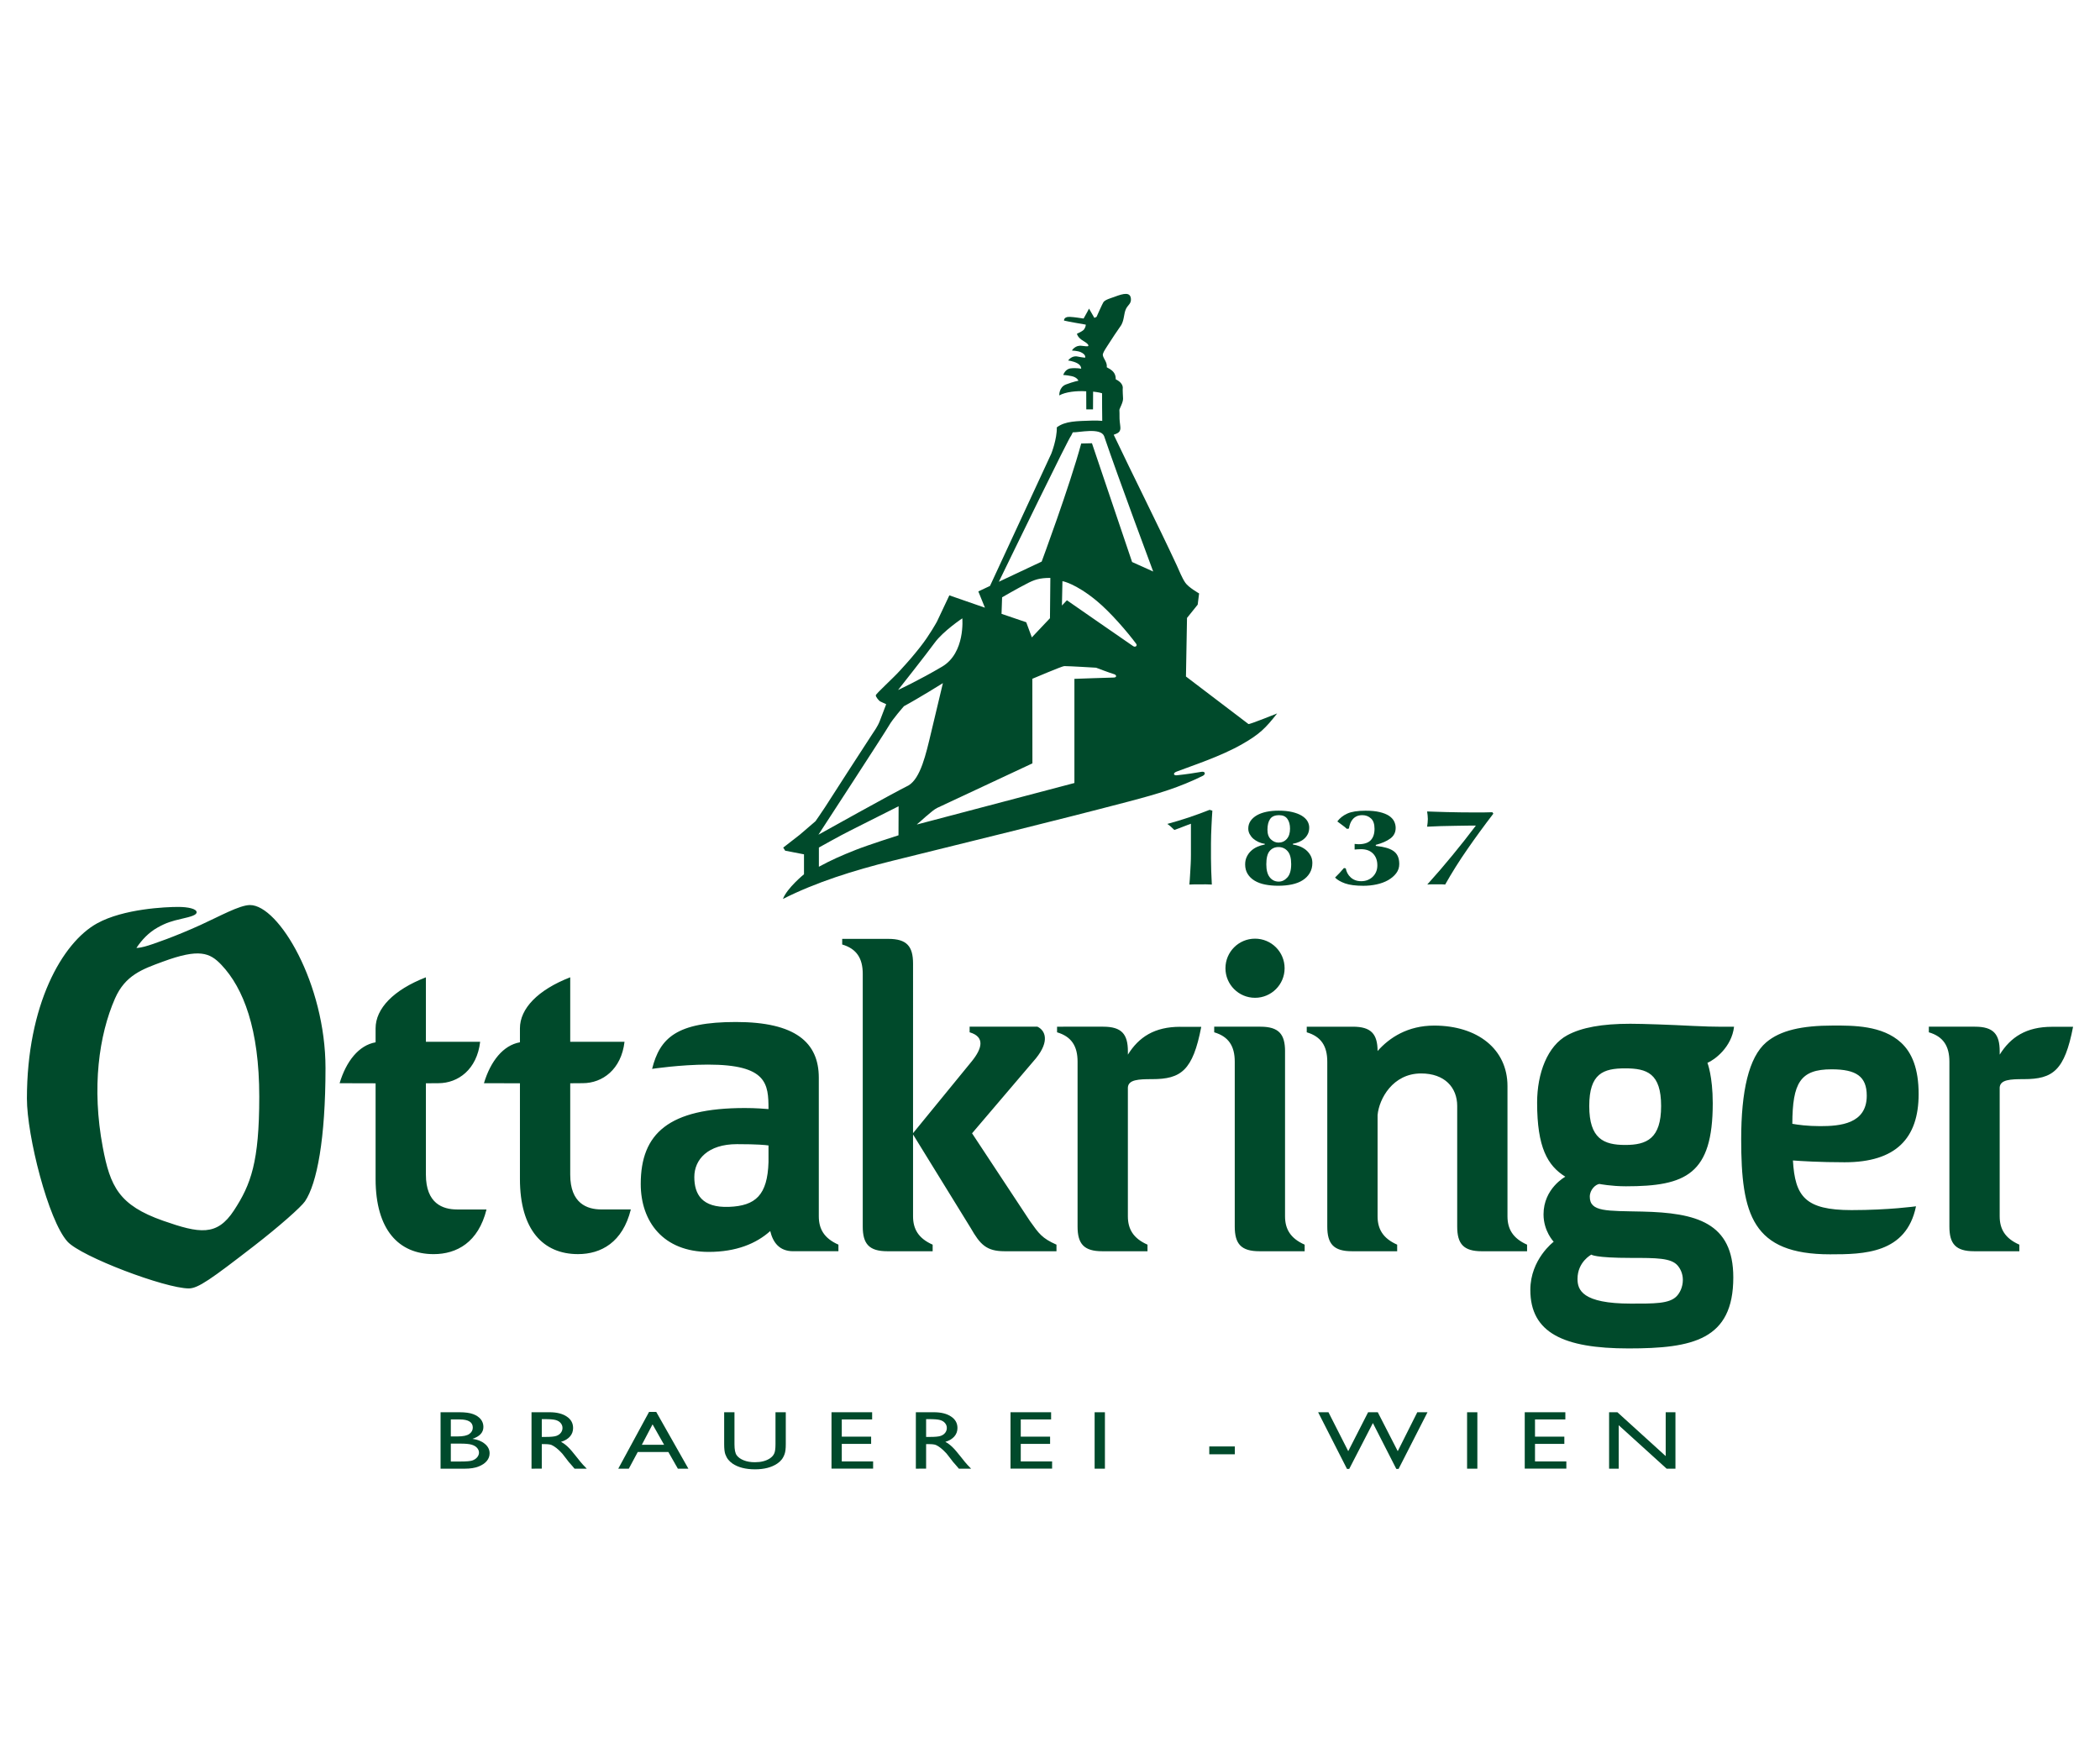 <svg version="1.1" id="Ebene_1" xmlns="http://www.w3.org/2000/svg" xmlns:xlink="http://www.w3.org/1999/xlink" x="0px" y="0px"
	 width="131px" height="110px" viewBox="0 0 131 110" enable-background="new 0 0 131 110" xml:space="preserve">
<rect fill="#FFFFFF" width="131" height="110"/>
<g>
	<defs>
		<rect id="SVGID_1_" width="131" height="110"/>
	</defs>
	<clipPath id="SVGID_2_">
		<use xlink:href="#SVGID_1_"  overflow="visible"/>
	</clipPath>
	<path clip-path="url(#SVGID_2_)" fill="#004A2B" d="M13.812,60.194c1.376,1.453,2.361,4.002,2.361,8.221
		c0,4.08-0.52,5.48-1.58,7.101c-1.061,1.619-2.141,1.44-4.42,0.641c-2.758-0.968-3.301-2.142-3.761-4.581
		c-0.701-3.717-0.24-6.999,0.76-9.28c0.639-1.46,1.715-1.835,2.981-2.3C12.432,59.154,13.092,59.436,13.812,60.194 M11.119,56.58
		c-0.763,0-3.409,0.11-5.064,1.026c-2.182,1.208-4.376,5.099-4.376,10.933c0,2.312,1.332,7.602,2.531,8.921
		c0.852,0.938,6.096,2.92,7.569,2.92c0.582,0,1.399-0.588,4.066-2.65c1.553-1.201,2.943-2.431,3.182-2.785
		c0.746-1.108,1.278-3.9,1.278-8.313c0-5.251-2.913-10.169-4.71-10.169c-0.652,0-1.911,0.708-3.085,1.242
		c-1.495,0.682-2.991,1.219-3.482,1.347c-0.373,0.098-0.518,0.086-0.518,0.086c0.335-0.5,0.76-0.961,1.334-1.28
		c0.514-0.286,0.859-0.395,1.476-0.535c0.596-0.136,0.946-0.234,0.946-0.411C12.266,56.697,11.73,56.58,11.119,56.58 M111.807,70.11
		c0.338,0.062,0.949,0.146,1.736,0.146c1.231,0,2.907-0.134,2.907-1.898c0-1.206-0.658-1.647-2.194-1.647
		C112.293,66.71,111.819,67.565,111.807,70.11 M115.501,75.494c2.343,0,4.021-0.237,4.021-0.237
		c-0.605,2.96-3.268,2.996-5.356,2.996c-4.858,0-5.549-2.479-5.549-7.181c0-2.992,0.47-5.117,1.565-6.047
		c0.877-0.74,2.201-1.045,4.177-1.045c1.233,0,3.063-0.018,4.237,1.073c0.676,0.627,1.09,1.623,1.09,3.2
		c0,2.771-1.424,4.257-4.614,4.257c-1.552,0-2.749-0.076-3.228-0.113C111.977,74.639,112.6,75.494,115.501,75.494 M101.76,78.477
		c1.572,0,2.488-0.001,2.896,0.479c0.167,0.197,0.322,0.501,0.322,0.892c0,0.449-0.191,0.818-0.389,1.021
		c-0.459,0.476-1.416,0.459-2.85,0.459c-3.05,0-3.332-0.862-3.332-1.542c0-1.067,0.863-1.515,0.863-1.515
		S99.454,78.477,101.76,78.477 M99.139,69.001c0-2.034,0.879-2.35,2.242-2.35c1.361,0,2.241,0.315,2.241,2.35
		s-0.897,2.429-2.241,2.429S99.139,71.035,99.139,69.001 M78.29,58.56c-1.019,0-1.845,0.824-1.845,1.845
		c0,1.018,0.826,1.844,1.845,1.844s1.845-0.826,1.845-1.844C80.135,59.384,79.309,58.56,78.29,58.56 M47.94,72.496v-1.035
		c-0.182-0.028-0.685-0.081-1.97-0.081c-1.809,0-2.658,0.956-2.658,2.051c0,1.067,0.469,1.926,2.165,1.861
		C47.137,75.229,47.878,74.555,47.94,72.496 M52.302,77.649v0.411h-2.82c-0.873,0-1.267-0.558-1.434-1.259
		c-0.868,0.781-2.121,1.301-3.837,1.301c-2.834,0-4.241-1.886-4.241-4.24c0-3.153,1.751-4.736,6.494-4.736
		c0.666,0,1.246,0.047,1.476,0.066c-0.002-1.568-0.081-2.775-3.779-2.775c-1.711,0-3.482,0.266-3.482,0.266
		c0.487-1.932,1.528-2.924,5.228-2.924c3.706,0,5.171,1.272,5.171,3.479v8.64C51.078,76.663,51.401,77.253,52.302,77.649
		 M128.008,64.058c-1.607,0-2.582,0.641-3.265,1.737v-0.202c0-1.084-0.396-1.541-1.541-1.541h-2.879v0.35
		c0.899,0.264,1.282,0.86,1.282,1.832v10.285c0,1.084,0.396,1.542,1.541,1.542h2.822v-0.411c-0.9-0.396-1.226-0.986-1.226-1.771
		v-8.034c0.035-0.491,0.661-0.521,1.515-0.521c1.803,0,2.537-0.535,3.063-3.265H128.008z M73.625,64.058
		c-1.609,0-2.585,0.641-3.266,1.737v-0.202c0-1.084-0.395-1.541-1.541-1.541H65.94v0.35c0.897,0.264,1.28,0.86,1.28,1.832v10.285
		c0,1.084,0.396,1.542,1.543,1.542h2.819v-0.411c-0.899-0.396-1.224-0.986-1.224-1.771v-8.034c0.033-0.491,0.66-0.521,1.514-0.521
		c1.803,0,2.54-0.535,3.064-3.265H73.625z M94.038,75.878v-8.122c0-2.309-1.876-3.773-4.573-3.773c-1.642,0-2.787,0.745-3.529,1.586
		c-0.008-1.065-0.405-1.517-1.541-1.517h-2.879v0.35c0.897,0.264,1.281,0.86,1.281,1.832v10.285c0,1.084,0.396,1.542,1.543,1.542
		h2.817v-0.411c-0.897-0.396-1.222-0.986-1.222-1.771v-6.313c0.094-1.017,0.949-2.597,2.715-2.597c1.465,0,2.252,0.87,2.252,2.031
		v7.52c0,1.084,0.395,1.542,1.54,1.542h2.819v-0.411C94.364,77.253,94.038,76.663,94.038,75.878 M80.163,65.593
		c0-1.084-0.396-1.541-1.541-1.541h-2.879v0.35c0.897,0.264,1.282,0.86,1.282,1.832v10.285c0,1.084,0.395,1.542,1.542,1.542h2.819
		v-0.411c-0.899-0.396-1.224-0.986-1.224-1.771V65.593z M64.249,76.177l-3.611-5.474l3.985-4.678c0.89-1.099,0.56-1.756,0.092-1.974
		h-4.229v0.35c0.988,0.29,0.768,1.026,0.136,1.808l-3.665,4.485V60.115c0-1.084-0.395-1.542-1.541-1.542h-2.879v0.351
		c0.897,0.264,1.282,0.86,1.282,1.83v15.765c0,1.084,0.396,1.542,1.54,1.542h2.821v-0.411c-0.899-0.396-1.223-0.986-1.223-1.771
		v-5.103l3.595,5.833c0.589,1.028,0.976,1.452,2.121,1.452h3.231v-0.411C65.006,77.253,64.809,76.966,64.249,76.177 M106.512,66.307
		c0.437-0.182,1.512-0.968,1.66-2.255c0,0-1.177,0.026-2.576-0.049c-1.399-0.073-3.121-0.134-3.898-0.134
		c-1.764,0-3.032,0.232-3.924,0.713c-1.238,0.664-1.887,2.37-1.887,4.21c0,2.794,0.649,3.927,1.76,4.619c0,0-1.36,0.728-1.36,2.349
		c0,1.05,0.634,1.708,0.634,1.708s-1.457,1.092-1.457,3.006c0,2.677,2.077,3.65,6.127,3.65c4.006,0,6.534-0.533,6.534-4.43
		c0-3.432-2.321-4.031-5.676-4.108c-2.213-0.05-3.276,0.032-3.276-0.927c0-0.436,0.356-0.766,0.598-0.796
		c0,0,0.736,0.146,1.656,0.146c3.744,0,5.416-0.751,5.416-5.182C106.842,67.137,106.512,66.307,106.512,66.307 M28.508,75.454
		c-0.887,0-1.94-0.37-1.94-2.174v-5.697l0.781-0.006c1.229,0,2.404-0.857,2.603-2.583h-3.384v-4.023
		c-2.027,0.786-3.138,1.953-3.138,3.183v0.872c-1.049,0.185-1.833,1.18-2.245,2.552l2.245,0.006v5.965
		c0,3.187,1.455,4.692,3.621,4.692c1.445,0,2.787-0.735,3.298-2.786H28.508z M39.352,75.454c-0.51,2.051-1.852,2.786-3.297,2.786
		c-2.166,0-3.621-1.506-3.621-4.692v-5.965l-2.245-0.006c0.412-1.372,1.196-2.367,2.245-2.552v-0.872
		c0-1.229,1.112-2.396,3.137-3.183v4.023h3.387c-0.2,1.726-1.376,2.583-2.605,2.583l-0.782,0.006v5.697
		c0,1.804,1.054,2.174,1.942,2.174H39.352z"/>
	<path clip-path="url(#SVGID_2_)" fill="#004A2B" d="M58.77,41.589c1.458-0.86,1.26-3.013,1.26-3.013s-1.193,0.795-1.724,1.523
		c-0.529,0.729-2.284,2.947-2.284,2.947S57.312,42.451,58.77,41.589 M53.024,51.825c-0.58,0.287-1.941,1.05-1.941,1.05v1.199
		c0.744-0.407,1.402-0.699,2.312-1.058c0.773-0.307,2.654-0.905,2.654-0.905l0.007-1.812C56.057,50.3,53.604,51.538,53.024,51.825
		 M56.678,48.999c0.75-0.456,1.082-1.937,1.406-3.299c0.248-1.046,0.735-3.082,0.735-3.082s-1.482,0.927-2.428,1.438
		c0,0-0.715,0.808-0.942,1.22c-0.223,0.398-4.394,6.798-4.394,6.798S55.713,49.474,56.678,48.999 M58.458,50.405
		c-0.302,0.136-1.178,0.979-1.212,0.982l-0.054,0.053l9.831-2.591v-6.498c0,0,2.243-0.081,2.449-0.081
		c0.208,0,0.187-0.164,0.03-0.209c-0.258-0.074-1.127-0.405-1.127-0.405s-1.648-0.101-1.986-0.101c-0.129,0-1.991,0.792-1.991,0.792
		l0.005,5.277C64.403,47.625,58.754,50.271,58.458,50.405 M64.001,36.439c-0.513,0.26-1.489,0.824-1.489,0.824l-0.035,1.032
		l1.541,0.525l0.349,0.944l1.131-1.196l0.024-2.515C64.85,36.055,64.52,36.159,64.001,36.439 M68.408,37.482
		c-1.324-1.093-2.132-1.226-2.132-1.226l-0.032,1.521l0.311-0.328c0,0,3.921,2.722,4.132,2.861c0.144,0.095,0.276-0.029,0.19-0.145
		C70.336,39.438,69.281,38.203,68.408,37.482 M64.98,35.036c0,0,1.741-4.689,2.467-7.368l0.67-0.015l2.504,7.409l1.316,0.593
		c0,0-2.172-5.824-3.066-8.459c-0.237-0.534-1.563-0.209-1.949-0.225l-0.104,0.21c-0.093,0.024-3.773,7.598-4.509,9.112
		L64.98,35.036z M66.5,23.984c0.459-0.174,0.774-0.234,0.774-0.234s-0.079-0.214-0.427-0.285c-0.348-0.07-0.52-0.07-0.52-0.07
		s0.108-0.374,0.465-0.414c0.356-0.042,0.652,0.022,0.652,0.022s0.026-0.195-0.238-0.339c-0.262-0.141-0.576-0.173-0.576-0.173
		s0.22-0.322,0.576-0.251c0.355,0.071,0.484,0.074,0.484,0.074s0.082-0.183-0.273-0.345c-0.182-0.084-0.549-0.1-0.549-0.1
		s0.194-0.355,0.621-0.294c0.428,0.061,0.396,0.007,0.396,0.007s0.091-0.081-0.295-0.306c-0.388-0.224-0.408-0.458-0.408-0.458
		s0.397-0.162,0.459-0.294c0.062-0.103,0.09-0.184,0.09-0.272c-0.437-0.079-0.954-0.16-1.358-0.253c0-0.196,0.203-0.239,0.371-0.23
		c0.289,0.015,0.584,0.065,0.852,0.103c0.136-0.225,0.338-0.619,0.338-0.619l0.335,0.58l0.136-0.067c0,0,0.367-0.829,0.428-0.915
		c0.108-0.16,0.498-0.261,0.674-0.327c0.619-0.238,0.994-0.3,1.039,0.1c0.037,0.31-0.186,0.405-0.297,0.629
		c-0.156,0.313-0.103,0.652-0.297,1.016c-0.272,0.384-0.588,0.865-0.875,1.313c-0.183,0.283-0.297,0.464-0.281,0.578
		c0.037,0.228,0.285,0.432,0.246,0.752c0.285,0.153,0.567,0.309,0.56,0.752c0.331,0.158,0.431,0.363,0.438,0.508
		c-0.018,0.131,0.013,0.6,0.017,0.684c0.013,0.248-0.231,0.647-0.228,0.718c0.017,0.298-0.004,0.486,0.021,0.722
		c0.01,0.1,0.047,0.34,0.042,0.438c-0.019,0.273-0.241,0.314-0.418,0.388c1.198,2.525,2.722,5.545,3.926,8.131
		c0.171,0.369,0.328,0.79,0.542,1.102c0.195,0.289,0.859,0.666,0.859,0.666l-0.088,0.701l-0.666,0.828l-0.066,3.654l3.9,2.966
		c0.066,0.032,1.789-0.662,1.789-0.662c-0.727,0.927-1.1,1.297-2.176,1.912c-1.363,0.781-3.142,1.35-4.103,1.72
		c-0.237,0.092-0.188,0.249,0.024,0.226c0.603-0.063,1.131-0.146,1.537-0.216c0.237-0.04,0.274,0.155,0.078,0.252
		c-1.473,0.723-2.729,1.104-4.644,1.607c-4.839,1.27-9.822,2.477-14.718,3.693c-2.431,0.602-4.776,1.343-6.828,2.38
		c0.264-0.689,1.314-1.54,1.314-1.54v-1.244l-1.172-0.226l-0.124-0.194l1.034-0.804l0.979-0.841c0,0,0.399-0.57,0.595-0.875
		c0.954-1.485,1.91-2.97,2.872-4.445c0.199-0.308,0.41-0.585,0.542-0.929c0.135-0.348,0.401-1.05,0.401-1.05l-0.367-0.172
		c-0.083-0.038-0.299-0.3-0.28-0.388c0.031-0.118,1.053-1.04,1.491-1.521c0.687-0.753,0.834-0.933,1.277-1.488
		c0.586-0.739,1.047-1.587,1.047-1.587l0.772-1.636l2.22,0.77l-0.412-1.016l0.728-0.342l3.825-8.255c0,0,0.358-0.902,0.343-1.638
		c0.534-0.402,1.241-0.388,2.223-0.423c0.233-0.002,0.397-0.002,0.611,0.018c-0.009,0-0.011-1.722-0.011-1.722
		c-0.178-0.063-0.559-0.102-0.559-0.102c0,0.029-0.006,1.109-0.006,1.109l-0.419-0.003l-0.004-1.127
		c-0.601-0.04-1.302,0.04-1.681,0.258C66.082,24.669,66.045,24.157,66.5,23.984"/>
	<path clip-path="url(#SVGID_2_)" fill="#004A2B" d="M75.599,51.029c-0.009,0.166-0.017,0.34-0.026,0.516
		c-0.009,0.178-0.017,0.358-0.022,0.541s-0.009,0.36-0.009,0.535v0.416v0.52c0,0.242,0.005,0.491,0.014,0.745
		c0.009,0.255,0.021,0.55,0.039,0.882c-0.118-0.008-0.232-0.012-0.348-0.012H74.9h-0.354c-0.115,0-0.233,0.004-0.352,0.012
		c0.006-0.072,0.014-0.178,0.026-0.313c0.011-0.137,0.021-0.288,0.028-0.455c0.011-0.166,0.021-0.344,0.029-0.53
		c0.01-0.188,0.014-0.376,0.014-0.567v-1.929c-0.043,0.013-0.105,0.037-0.188,0.069c-0.083,0.03-0.175,0.065-0.271,0.104
		c-0.098,0.04-0.199,0.078-0.301,0.116c-0.101,0.04-0.192,0.073-0.274,0.099c-0.065-0.067-0.144-0.14-0.228-0.215
		c-0.088-0.074-0.156-0.129-0.211-0.161c0.465-0.127,0.902-0.261,1.32-0.398c0.416-0.14,0.857-0.3,1.321-0.482l0.169,0.054
		C75.619,50.712,75.609,50.863,75.599,51.029"/>
	<path clip-path="url(#SVGID_2_)" fill="#004A2B" d="M80.309,51.088c-0.11-0.155-0.28-0.232-0.513-0.232
		c-0.268,0-0.457,0.079-0.565,0.239c-0.111,0.16-0.166,0.382-0.166,0.67c0,0.265,0.07,0.464,0.213,0.599
		c0.144,0.135,0.301,0.203,0.473,0.203c0.215,0,0.389-0.078,0.523-0.231c0.134-0.152,0.199-0.366,0.199-0.638
		C80.473,51.446,80.419,51.243,80.309,51.088 M80.321,53.099c-0.148-0.169-0.339-0.254-0.571-0.254
		c-0.225,0-0.408,0.083-0.547,0.246c-0.141,0.165-0.209,0.441-0.209,0.829c0,0.359,0.07,0.63,0.213,0.809
		c0.143,0.181,0.331,0.271,0.561,0.271c0.203,0,0.383-0.087,0.541-0.262c0.158-0.176,0.236-0.452,0.236-0.832
		C80.545,53.536,80.471,53.267,80.321,53.099 M78.502,52.528c-0.124-0.059-0.232-0.128-0.326-0.209
		c-0.091-0.082-0.164-0.178-0.222-0.283c-0.058-0.108-0.085-0.223-0.085-0.346c0-0.179,0.048-0.337,0.143-0.477
		c0.096-0.139,0.229-0.256,0.397-0.353c0.169-0.095,0.366-0.167,0.599-0.215c0.229-0.049,0.479-0.071,0.754-0.071
		c0.319,0,0.602,0.027,0.842,0.085c0.24,0.057,0.439,0.133,0.598,0.229c0.156,0.096,0.275,0.207,0.352,0.334
		c0.077,0.128,0.116,0.264,0.116,0.404c0,0.146-0.026,0.276-0.079,0.39c-0.055,0.114-0.127,0.214-0.22,0.298
		c-0.092,0.085-0.2,0.153-0.325,0.208c-0.126,0.056-0.256,0.095-0.395,0.116v0.049c0.139,0.018,0.279,0.056,0.425,0.112
		c0.146,0.058,0.278,0.134,0.394,0.229c0.115,0.097,0.211,0.212,0.285,0.347s0.111,0.288,0.111,0.462
		c0,0.236-0.053,0.444-0.16,0.625s-0.254,0.331-0.441,0.451c-0.188,0.121-0.412,0.208-0.675,0.264
		c-0.261,0.055-0.544,0.082-0.847,0.082c-0.297,0-0.572-0.025-0.825-0.075c-0.252-0.05-0.471-0.131-0.655-0.242
		c-0.186-0.112-0.33-0.253-0.433-0.421c-0.104-0.169-0.156-0.365-0.156-0.589c0-0.183,0.034-0.344,0.103-0.485
		s0.156-0.265,0.268-0.365c0.11-0.104,0.24-0.188,0.389-0.254s0.303-0.113,0.463-0.14V52.64
		C78.758,52.623,78.627,52.585,78.502,52.528"/>
	<path clip-path="url(#SVGID_2_)" fill="#004A2B" d="M84.626,52.66c0.032,0.006,0.069,0.008,0.11,0.008
		c0.357,0,0.613-0.083,0.772-0.25c0.157-0.167,0.236-0.402,0.236-0.708c0-0.301-0.074-0.52-0.224-0.653
		c-0.147-0.134-0.326-0.202-0.535-0.202c-0.137,0-0.254,0.023-0.352,0.068c-0.098,0.046-0.181,0.107-0.244,0.182
		c-0.066,0.075-0.119,0.163-0.158,0.264c-0.039,0.1-0.066,0.208-0.084,0.321l-0.125,0.021c-0.084-0.077-0.179-0.155-0.287-0.233
		c-0.105-0.076-0.209-0.152-0.312-0.231c0.155-0.21,0.364-0.374,0.624-0.492c0.262-0.119,0.641-0.178,1.135-0.178
		c0.35,0,0.643,0.027,0.883,0.086c0.236,0.056,0.431,0.134,0.58,0.23c0.147,0.1,0.254,0.213,0.32,0.344
		c0.064,0.13,0.098,0.268,0.098,0.413c0,0.273-0.107,0.492-0.326,0.656c-0.217,0.164-0.521,0.299-0.914,0.403v0.062
		c0.238,0.028,0.449,0.066,0.63,0.113c0.18,0.048,0.334,0.113,0.46,0.199c0.123,0.084,0.218,0.191,0.279,0.325
		c0.062,0.131,0.095,0.297,0.095,0.498c0,0.215-0.063,0.405-0.192,0.575c-0.127,0.168-0.298,0.312-0.508,0.432
		c-0.211,0.118-0.451,0.206-0.719,0.263s-0.541,0.085-0.82,0.085c-0.482,0-0.859-0.05-1.137-0.147
		c-0.276-0.098-0.487-0.22-0.629-0.366c0.102-0.101,0.197-0.199,0.289-0.296c0.093-0.101,0.181-0.198,0.265-0.299l0.114,0.021
		c0.019,0.104,0.053,0.204,0.103,0.301c0.05,0.096,0.116,0.181,0.197,0.255c0.079,0.076,0.175,0.136,0.286,0.179
		c0.109,0.044,0.236,0.065,0.378,0.065c0.144,0,0.274-0.023,0.397-0.071c0.121-0.05,0.229-0.117,0.32-0.205
		c0.092-0.091,0.164-0.193,0.214-0.314c0.052-0.121,0.075-0.255,0.075-0.401c0-0.301-0.088-0.544-0.266-0.729
		c-0.18-0.185-0.43-0.277-0.75-0.277c-0.071,0-0.139,0.003-0.205,0.007c-0.065,0.007-0.131,0.011-0.196,0.015v-0.35
		C84.553,52.652,84.592,52.656,84.626,52.66"/>
	<path clip-path="url(#SVGID_2_)" fill="#004A2B" d="M91.535,52.982c-0.508,0.729-0.967,1.463-1.384,2.202
		c-0.083-0.01-0.168-0.014-0.254-0.014h-0.263h-0.304c-0.112,0-0.211,0.004-0.296,0.014c0.555-0.616,1.08-1.226,1.574-1.83
		c0.498-0.604,0.984-1.22,1.46-1.85c-0.078,0-0.231,0-0.464,0.003c-0.23,0.002-0.498,0.007-0.799,0.012
		c-0.301,0.004-0.609,0.011-0.928,0.019c-0.316,0.01-0.602,0.021-0.852,0.036c0.012-0.079,0.021-0.158,0.031-0.24
		c0.01-0.083,0.014-0.163,0.014-0.24c0-0.076-0.004-0.155-0.014-0.234c-0.01-0.08-0.02-0.158-0.031-0.236
		c0.124,0.004,0.291,0.009,0.495,0.017c0.206,0.007,0.438,0.014,0.7,0.021s0.549,0.012,0.859,0.017
		c0.313,0.005,0.641,0.007,0.979,0.007c0.172,0,0.345,0,0.517-0.002c0.173-0.002,0.345-0.007,0.519-0.012l0.062,0.089
		C92.58,51.512,92.039,52.253,91.535,52.982"/>
	<path clip-path="url(#SVGID_2_)" fill="#004A2B" d="M28.721,90.062h-0.598v1.116h0.629c0.352,0,0.588-0.021,0.712-0.063
		c0.126-0.044,0.227-0.111,0.303-0.2c0.074-0.09,0.113-0.189,0.113-0.292c0-0.108-0.042-0.207-0.12-0.295
		c-0.08-0.091-0.194-0.156-0.341-0.2C29.272,90.084,29.039,90.062,28.721,90.062 M28.674,88.554h-0.551v1.06h0.425
		c0.342,0,0.584-0.052,0.727-0.154c0.145-0.102,0.218-0.235,0.218-0.397C29.493,88.724,29.219,88.554,28.674,88.554 M28.996,91.626
		h-1.513v-3.521h1.171c0.369,0,0.657,0.04,0.864,0.118s0.365,0.186,0.474,0.322c0.109,0.138,0.163,0.296,0.163,0.475
		c0,0.347-0.227,0.594-0.682,0.743c0.327,0.049,0.586,0.155,0.778,0.319c0.194,0.162,0.291,0.356,0.291,0.584
		c0,0.178-0.058,0.339-0.176,0.48c-0.117,0.143-0.289,0.258-0.517,0.346C29.623,91.582,29.338,91.626,28.996,91.626"/>
	<path clip-path="url(#SVGID_2_)" fill="#004A2B" d="M33.987,88.535h-0.19v1.11h0.243c0.324,0,0.546-0.021,0.667-0.065
		c0.12-0.042,0.214-0.109,0.281-0.197c0.068-0.088,0.101-0.188,0.101-0.3c0-0.113-0.038-0.213-0.113-0.302
		c-0.074-0.091-0.18-0.154-0.314-0.191C34.527,88.552,34.301,88.535,33.987,88.535 M33.157,91.626v-3.521h1.119
		c0.452,0,0.811,0.088,1.076,0.267c0.266,0.176,0.398,0.414,0.398,0.715c0,0.205-0.063,0.382-0.194,0.532
		c-0.13,0.148-0.317,0.26-0.56,0.334c0.143,0.074,0.283,0.176,0.419,0.304c0.137,0.127,0.329,0.35,0.576,0.667
		c0.155,0.2,0.28,0.351,0.374,0.453l0.237,0.249h-0.761l-0.195-0.23c0,0-0.02-0.023-0.038-0.044l-0.124-0.139l-0.198-0.257
		l-0.215-0.275c-0.132-0.144-0.253-0.259-0.363-0.345c-0.109-0.086-0.21-0.147-0.298-0.186c-0.089-0.037-0.238-0.056-0.447-0.056
		h-0.166v1.531H33.157z"/>
</g>
<path fill="#004A2B" d="M41.428,90.135l-0.721-1.274l-0.669,1.274H41.428z M40.488,88.086h0.449l2.005,3.54h-0.656l-0.594-1.042
	h-1.908l-0.558,1.042h-0.658L40.488,88.086z"/>
<g>
	<defs>
		<rect id="SVGID_3_" width="131" height="110"/>
	</defs>
	<clipPath id="SVGID_4_">
		<use xlink:href="#SVGID_3_"  overflow="visible"/>
	</clipPath>
	<path clip-path="url(#SVGID_4_)" fill="#004A2B" d="M48.376,88.105h0.642v1.999c0,0.271-0.024,0.476-0.075,0.612
		c-0.049,0.138-0.111,0.252-0.185,0.344c-0.073,0.092-0.163,0.175-0.27,0.246c-0.354,0.24-0.817,0.36-1.388,0.36
		c-0.583,0-1.05-0.12-1.402-0.357c-0.107-0.074-0.197-0.157-0.271-0.249c-0.074-0.092-0.134-0.205-0.182-0.336
		c-0.047-0.133-0.071-0.341-0.071-0.625v-1.994h0.643v1.999c0,0.33,0.046,0.561,0.142,0.69c0.097,0.13,0.242,0.233,0.439,0.311
		c0.197,0.079,0.428,0.118,0.695,0.118c0.379,0,0.687-0.079,0.927-0.235c0.126-0.083,0.217-0.183,0.272-0.298
		c0.056-0.112,0.084-0.31,0.084-0.586V88.105z"/>
</g>
<polygon fill="#004A2B" points="51.87,88.105 54.405,88.105 54.405,88.554 52.511,88.554 52.511,89.628 54.342,89.628 
	54.342,90.079 52.511,90.079 52.511,91.173 54.466,91.173 54.466,91.622 51.87,91.622 "/>
<g>
	<defs>
		<rect id="SVGID_5_" width="131" height="110"/>
	</defs>
	<clipPath id="SVGID_6_">
		<use xlink:href="#SVGID_5_"  overflow="visible"/>
	</clipPath>
	<path clip-path="url(#SVGID_6_)" fill="#004A2B" d="M57.962,88.535h-0.19v1.11h0.243c0.324,0,0.546-0.021,0.667-0.065
		c0.12-0.042,0.215-0.109,0.282-0.197s0.1-0.188,0.1-0.3c0-0.113-0.038-0.213-0.113-0.302c-0.073-0.091-0.179-0.154-0.313-0.191
		C58.502,88.552,58.277,88.535,57.962,88.535 M57.132,91.626v-3.521h1.119c0.452,0,0.812,0.088,1.076,0.267
		c0.267,0.176,0.4,0.414,0.4,0.715c0,0.205-0.065,0.382-0.196,0.532c-0.13,0.148-0.316,0.26-0.559,0.334
		c0.143,0.074,0.282,0.176,0.418,0.304c0.137,0.127,0.329,0.35,0.577,0.667c0.155,0.2,0.279,0.351,0.374,0.453l0.237,0.249h-0.762
		l-0.195-0.23c-0.006-0.009-0.021-0.023-0.039-0.044l-0.124-0.139l-0.197-0.257l-0.215-0.275c-0.132-0.144-0.253-0.259-0.363-0.345
		c-0.109-0.086-0.209-0.147-0.297-0.186c-0.089-0.037-0.238-0.056-0.448-0.056h-0.166v1.531H57.132z"/>
</g>
<polygon fill="#004A2B" points="63.037,88.105 65.569,88.105 65.569,88.554 63.676,88.554 63.676,89.628 65.506,89.628 
	65.506,90.079 63.676,90.079 63.676,91.173 65.631,91.173 65.631,91.622 63.037,91.622 "/>
<rect x="68.284" y="88.106" fill="#004A2B" width="0.642" height="3.52"/>
<rect x="75.436" y="90.239" fill="#004A2B" width="1.594" height="0.489"/>
<polygon fill="#004A2B" points="88.412,88.105 89.049,88.105 87.244,91.642 87.104,91.642 85.642,88.779 84.165,91.642 
	84.027,91.642 82.226,88.105 82.871,88.105 84.104,90.534 85.344,88.105 85.947,88.105 87.193,90.534 "/>
<rect x="91.518" y="88.106" fill="#004A2B" width="0.641" height="3.52"/>
<polygon fill="#004A2B" points="95.115,88.105 97.648,88.105 97.648,88.554 95.755,88.554 95.755,89.628 97.585,89.628 
	97.585,90.079 95.755,90.079 95.755,91.173 97.71,91.173 97.71,91.622 95.115,91.622 "/>
<polygon fill="#004A2B" points="103.908,88.105 104.516,88.105 104.516,91.626 103.966,91.626 100.977,88.915 100.977,91.626 
	100.377,91.626 100.377,88.105 100.895,88.105 103.908,90.841 "/>
</svg>
